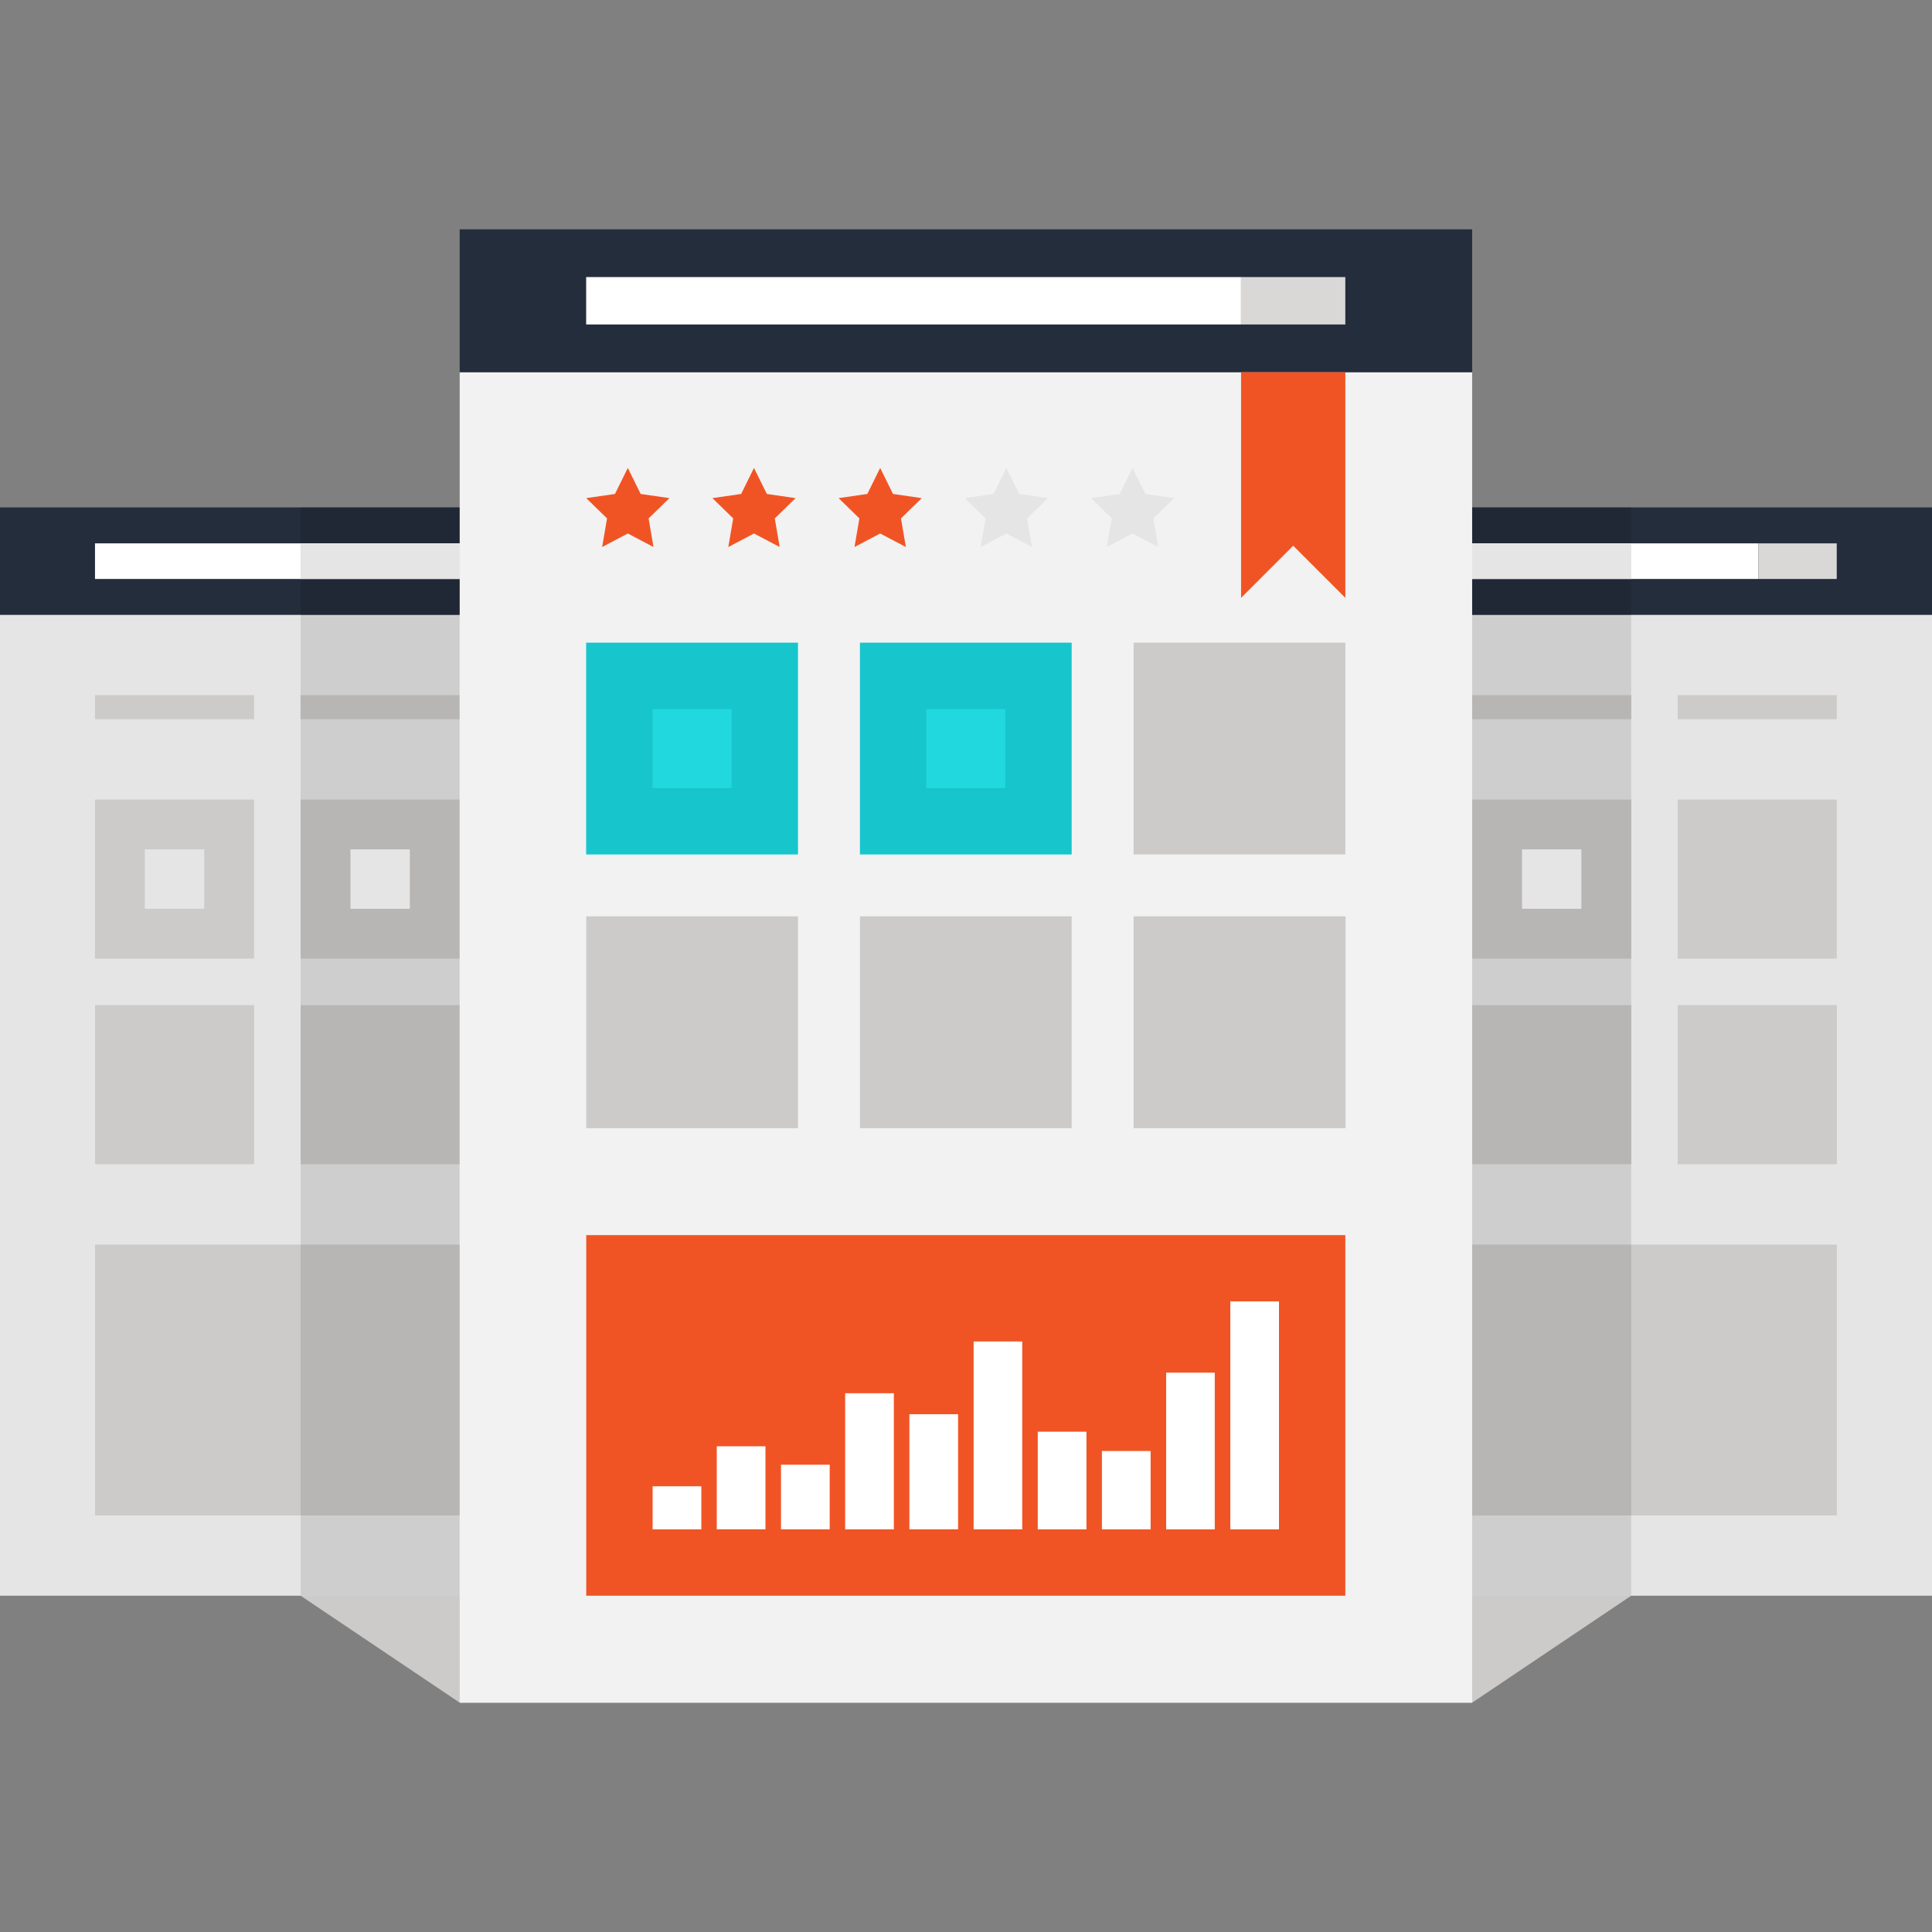 <?xml version="1.0" encoding="iso-8859-1"?>
<!-- Generator: Adobe Illustrator 19.0.0, SVG Export Plug-In . SVG Version: 6.00 Build 0)  -->
<svg version="1.1" id="Layer_1" xmlns="http://www.w3.org/2000/svg" xmlns:xlink="http://www.w3.org/1999/xlink" x="0px" y="0px"
	 viewBox="0 0 512 512" style="enable-background:new 0 0 512 512;" xml:space="preserve">
<rect x="0" y="0" width="512" height="512" fill="#808080" stroke="none"/>
<rect y="162.94" style="fill:#E6E5E5;" width="201.523" height="259.942"/>
<rect x="79.667" y="134.473" style="fill:#CFCECE;" width="42.161" height="288.384"/>
<rect y="134.473" style="fill:#242D3C;" width="201.523" height="28.442"/>
<rect x="79.667" y="134.473" style="fill:#202836;" width="42.166" height="28.442"/>
<rect x="25.196" y="329.827" style="fill:#CCCBCA;" width="151.091" height="71.782"/>
<rect x="79.667" y="329.827" style="fill:#B8B6B5;" width="96.632" height="71.782"/>
<rect x="25.172" y="143.996" style="fill:#FFFFFF;" width="130.365" height="9.436"/>
<rect x="79.642" y="143.996" style="fill:#E6E5E5;" width="75.884" height="9.436"/>
<rect x="155.538" y="143.996" style="fill:#242D3C;" width="20.762" height="9.436"/>
<rect x="79.667" y="266.364" style="fill:#B8B6B5;" width="42.156" height="42.166"/>
<g>
	<rect x="25.196" y="266.364" style="fill:#CCCBCA;" width="42.15" height="42.166"/>
	<rect x="134.144" y="266.364" style="fill:#CCCBCA;" width="42.199" height="42.166"/>
	<rect x="25.172" y="211.887" style="fill:#CCCBCA;" width="42.173" height="42.158"/>
</g>
<rect x="38.39" y="225.097" style="fill:#E6E5E5;" width="15.744" height="15.736"/>
<rect x="79.667" y="211.887" style="fill:#B8B6B5;" width="42.156" height="42.158"/>
<rect x="92.877" y="225.097" style="fill:#E6E5E5;" width="15.734" height="15.736"/>
<g>
	<rect x="134.144" y="211.887" style="fill:#CCCBCA;" width="42.156" height="42.158"/>
	<rect x="25.172" y="184.216" style="fill:#CCCBCA;" width="42.173" height="6.39"/>
</g>
<rect x="79.642" y="184.216" style="fill:#B8B6B5;" width="42.173" height="6.39"/>
<rect x="134.144" y="184.216" style="fill:#CCCBCA;" width="42.173" height="6.39"/>
<rect x="310.477" y="162.94" style="fill:#E6E5E5;" width="201.523" height="259.942"/>
<rect x="390.118" y="134.473" style="fill:#CFCECE;" width="42.166" height="288.384"/>
<rect x="310.477" y="134.473" style="fill:#242D3C;" width="201.523" height="28.442"/>
<rect x="390.118" y="134.473" style="fill:#202836;" width="42.166" height="28.442"/>
<rect x="335.667" y="329.827" style="fill:#CCCBCA;" width="151.117" height="71.782"/>
<rect x="335.667" y="329.827" style="fill:#B8B6B5;" width="96.643" height="71.782"/>
<rect x="335.642" y="143.996" style="fill:#FFFFFF;" width="130.365" height="9.436"/>
<rect x="335.642" y="143.996" style="fill:#E6E5E5;" width="96.658" height="9.436"/>
<rect x="465.997" y="143.996" style="fill:#D9D8D7;" width="20.759" height="9.436"/>
<rect x="390.144" y="266.364" style="fill:#B8B6B5;" width="42.156" height="42.166"/>
<g>
	<rect x="335.667" y="266.364" style="fill:#CCCBCA;" width="42.156" height="42.166"/>
	<rect x="444.595" y="266.364" style="fill:#CCCBCA;" width="42.199" height="42.166"/>
	<rect x="335.642" y="211.887" style="fill:#CCCBCA;" width="42.171" height="42.158"/>
</g>
<rect x="348.851" y="225.097" style="fill:#E6E5E5;" width="15.749" height="15.736"/>
<rect x="390.144" y="211.887" style="fill:#B8B6B5;" width="42.156" height="42.158"/>
<rect x="403.354" y="225.097" style="fill:#E6E5E5;" width="15.731" height="15.736"/>
<g>
	<rect x="444.595" y="211.887" style="fill:#CCCBCA;" width="42.166" height="42.158"/>
	<rect x="335.642" y="184.216" style="fill:#CCCBCA;" width="42.171" height="6.39"/>
</g>
<rect x="390.118" y="184.216" style="fill:#B8B6B5;" width="42.173" height="6.39"/>
<g>
	<rect x="444.595" y="184.216" style="fill:#CCCBCA;" width="42.176" height="6.39"/>
	<polygon style="fill:#CCCBCA;" points="432.289,422.88 79.667,422.88 121.823,451.222 390.134,451.222 	"/>
</g>
<rect x="121.823" y="98.641" style="fill:#F2F2F2;" width="268.314" height="352.589"/>
<rect x="121.823" y="60.771" style="fill:#242D3C;" width="268.314" height="37.87"/>
<rect x="155.361" y="327.318" style="fill:#F15424;" width="201.165" height="95.565"/>
<g>
	<rect x="172.954" y="393.878" style="fill:#FFFFFF;" width="12.902" height="11.42"/>
	<rect x="189.952" y="383.279" style="fill:#FFFFFF;" width="12.902" height="22.001"/>
	<rect x="206.976" y="388.169" style="fill:#FFFFFF;" width="12.902" height="17.121"/>
	<rect x="223.974" y="369.225" style="fill:#FFFFFF;" width="12.902" height="36.07"/>
	<rect x="240.998" y="374.78" style="fill:#FFFFFF;" width="12.902" height="30.505"/>
	<rect x="258.022" y="355.503" style="fill:#FFFFFF;" width="12.877" height="49.787"/>
	<rect x="275.021" y="379.414" style="fill:#FFFFFF;" width="12.902" height="25.887"/>
	<rect x="292.019" y="384.534" style="fill:#FFFFFF;" width="12.902" height="20.769"/>
	<rect x="309.043" y="363.772" style="fill:#FFFFFF;" width="12.877" height="41.531"/>
	<rect x="326.042" y="344.879" style="fill:#FFFFFF;" width="12.902" height="60.421"/>
	<rect x="155.338" y="73.427" style="fill:#FFFFFF;" width="173.555" height="12.562"/>
</g>
<rect x="328.883" y="73.427" style="fill:#D9D8D7;" width="27.64" height="12.562"/>
<g>
	<rect x="227.891" y="242.838" style="fill:#CCCBCA;" width="56.115" height="56.143"/>
	<rect x="155.361" y="242.838" style="fill:#CCCBCA;" width="56.115" height="56.143"/>
	<rect x="300.416" y="242.838" style="fill:#CCCBCA;" width="56.174" height="56.143"/>
</g>
<rect x="155.338" y="170.313" style="fill:#16C6CC;" width="56.138" height="56.128"/>
<rect x="172.928" y="187.926" style="fill:#21D8DE;" width="20.961" height="20.951"/>
<rect x="227.891" y="170.313" style="fill:#16C6CC;" width="56.115" height="56.128"/>
<rect x="245.478" y="187.926" style="fill:#21D8DE;" width="20.941" height="20.951"/>
<rect x="300.416" y="170.313" style="fill:#CCCBCA;" width="56.115" height="56.128"/>
<g>
	<polygon style="fill:#F15424;" points="166.377,124.005 169.784,130.904 177.395,132.01 171.889,137.384 173.189,144.966 
		166.377,141.382 159.572,144.966 160.873,137.384 155.361,132.01 162.972,130.904 	"/>
	<polygon style="fill:#F15424;" points="199.816,124.005 203.223,130.904 210.834,132.01 205.327,137.384 206.628,144.966 
		199.816,141.382 193.006,144.966 194.304,137.384 188.8,132.01 196.411,130.904 	"/>
	<polygon style="fill:#F15424;" points="233.254,124.005 236.662,130.904 244.278,132.01 238.766,137.384 240.067,144.966 
		233.254,141.382 226.45,144.966 227.745,137.384 222.239,132.01 229.85,130.904 	"/>
</g>
<g>
	<polygon style="fill:#E6E5E5;" points="266.701,124.005 270.1,130.904 277.709,132.01 272.205,137.384 273.505,144.966 
		266.701,141.382 259.891,144.966 261.179,137.384 255.677,132.01 263.296,130.904 	"/>
	<polygon style="fill:#E6E5E5;" points="300.129,124.005 303.539,130.904 311.15,132.01 305.646,137.384 306.949,144.966 
		300.129,141.382 293.322,144.966 294.628,137.384 289.121,132.01 296.727,130.904 	"/>
</g>
<polygon style="fill:#F15424;" points="328.896,98.641 328.896,158.445 342.71,144.626 356.534,158.445 356.534,98.641 "/>
<g>
</g>
<g>
</g>
<g>
</g>
<g>
</g>
<g>
</g>
<g>
</g>
<g>
</g>
<g>
</g>
<g>
</g>
<g>
</g>
<g>
</g>
<g>
</g>
<g>
</g>
<g>
</g>
<g>
</g>
</svg>

